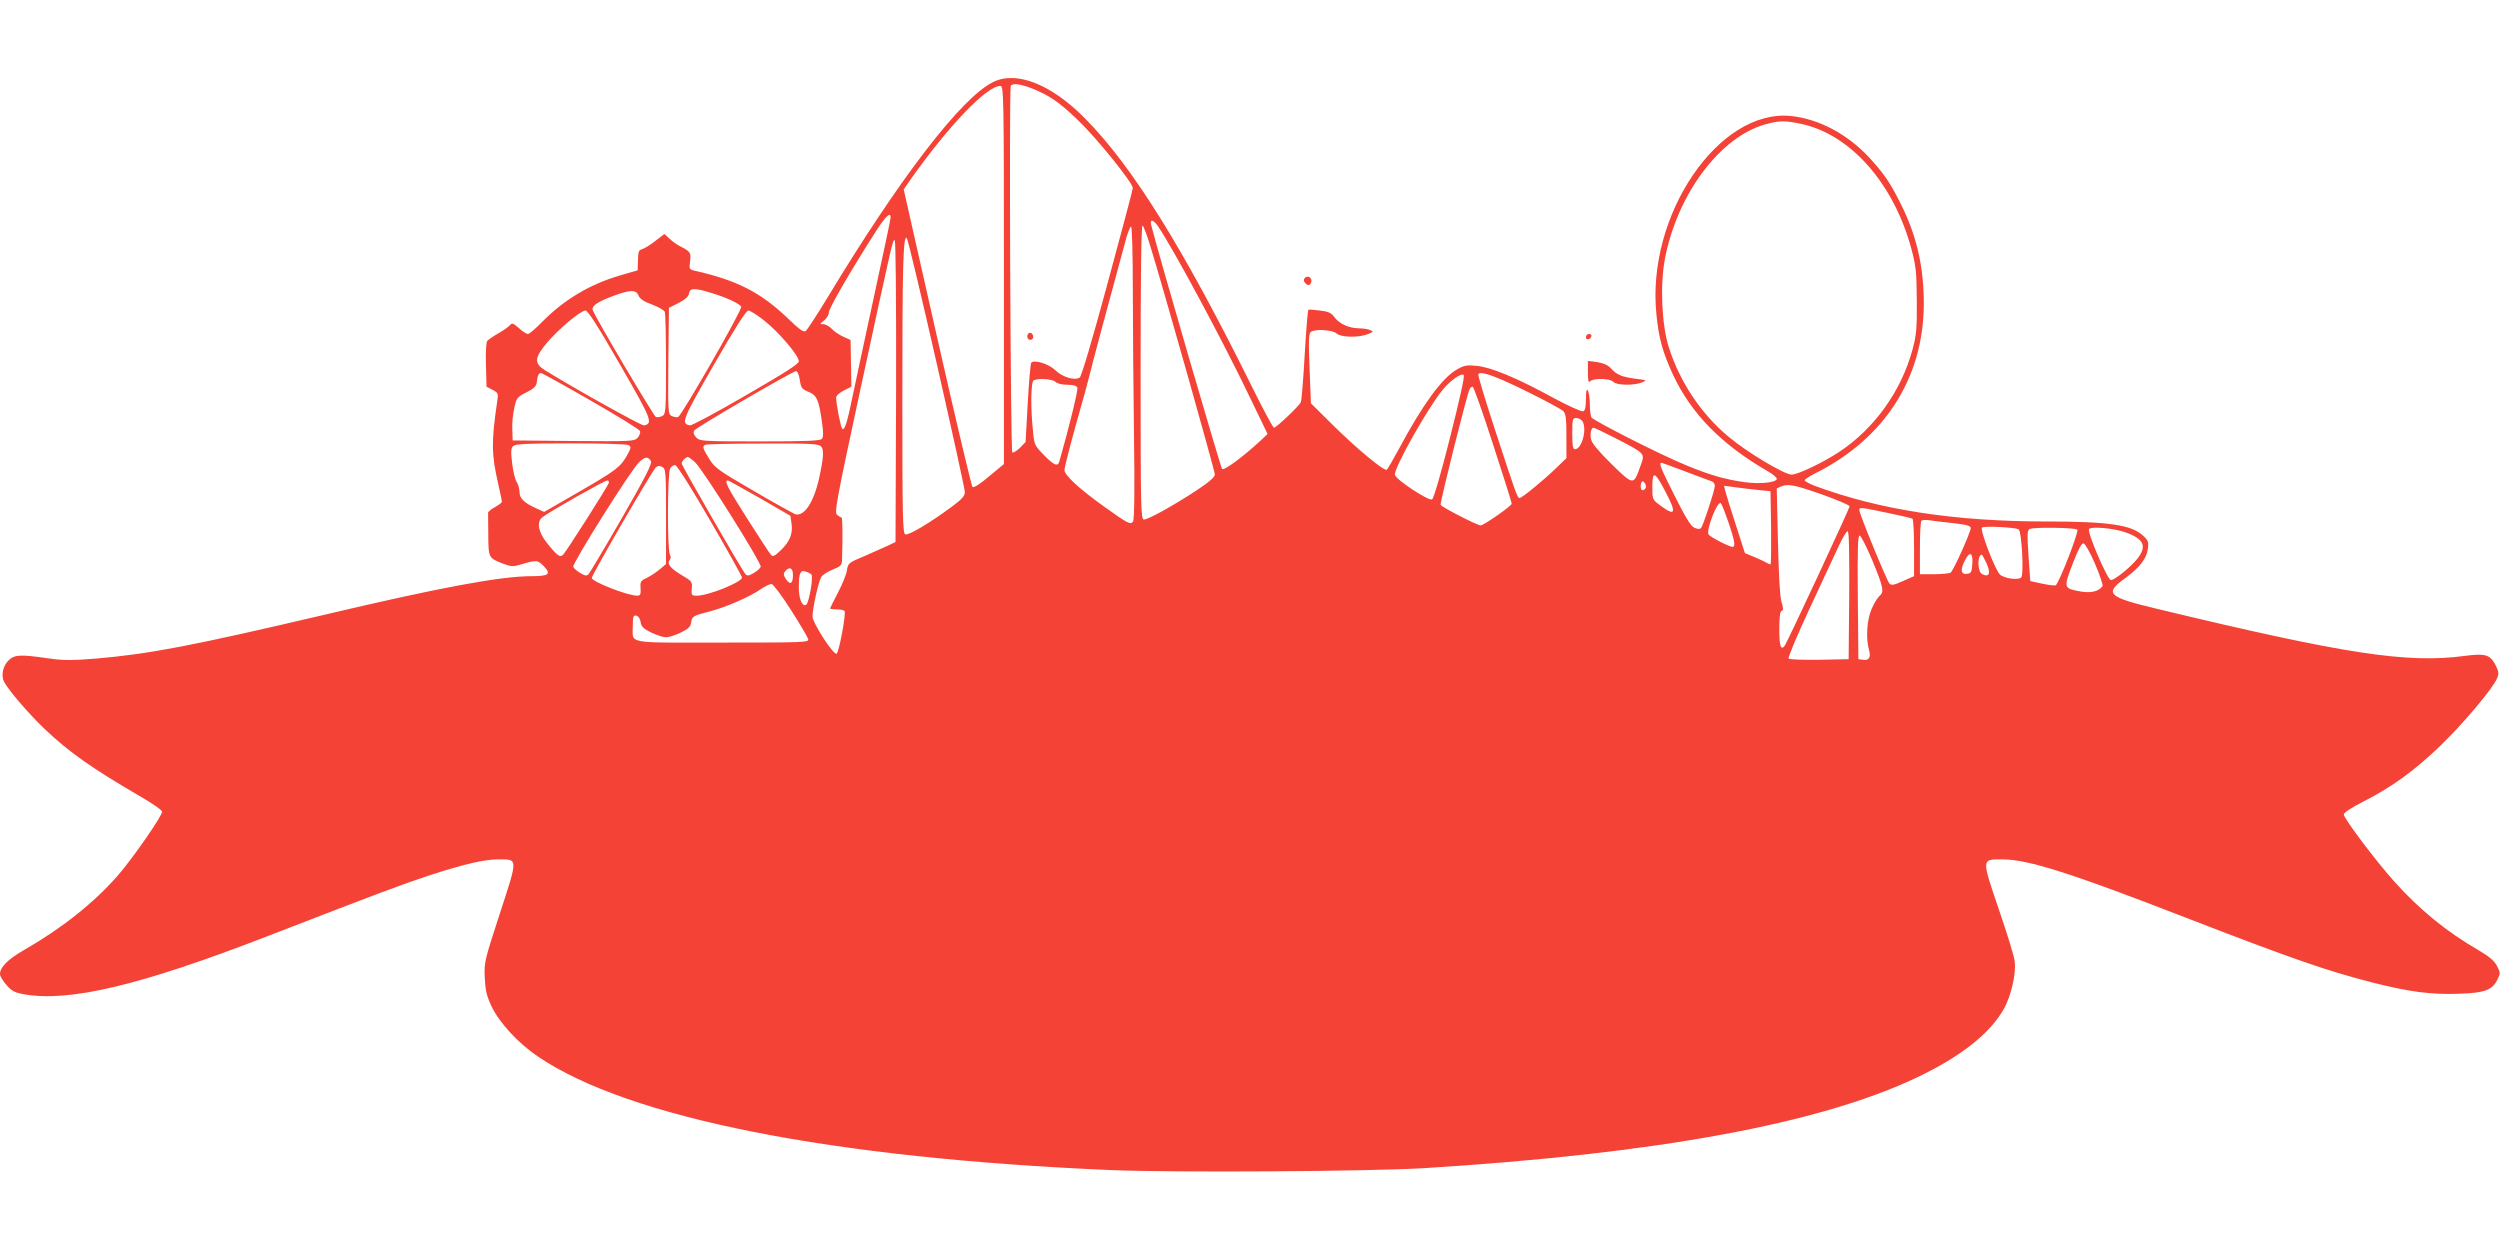 <?xml version="1.0" standalone="no"?>
<!DOCTYPE svg PUBLIC "-//W3C//DTD SVG 20010904//EN"
 "http://www.w3.org/TR/2001/REC-SVG-20010904/DTD/svg10.dtd">
<svg version="1.0" xmlns="http://www.w3.org/2000/svg"
 width="1280pt" height="640pt" viewBox="0 0 1280 640"
 preserveAspectRatio="xMidYMid meet">
<g transform="translate(0,640) scale(0.1,-0.1)"
fill="#f44336" stroke="none">
<path d="M5085 5980 c-163 -80 -480 -493 -852 -1110 -52 -85 -100 -159 -108
-165 -11 -7 -32 8 -87 61 -141 136 -263 199 -482 248 -27 7 -28 10 -23 45 6
46 2 53 -43 76 -19 9 -47 28 -61 42 l-27 25 -46 -35 c-25 -20 -55 -38 -66 -42
-21 -7 -22 -8 -24 -69 l-1 -40 -90 -26 c-156 -46 -287 -124 -400 -239 -33 -34
-65 -61 -72 -61 -7 0 -28 13 -46 30 -31 27 -36 28 -47 14 -8 -8 -34 -27 -59
-41 -25 -14 -50 -32 -56 -38 -6 -7 -9 -59 -7 -124 l3 -111 31 -16 c28 -15 30
-18 24 -57 -31 -211 -30 -273 5 -425 10 -46 19 -87 19 -91 0 -4 -16 -16 -35
-27 -19 -10 -35 -23 -36 -29 0 -5 0 -57 1 -115 1 -117 1 -117 78 -147 38 -14
50 -15 86 -4 83 25 89 25 121 -9 38 -39 25 -50 -62 -50 -161 0 -476 -59 -1068
-199 -669 -157 -892 -200 -1165 -223 -124 -10 -167 -10 -248 2 -139 20 -167
18 -197 -10 -30 -28 -41 -79 -24 -111 23 -44 126 -163 205 -239 127 -121 247
-205 486 -344 65 -37 118 -74 118 -82 0 -22 -153 -243 -228 -328 -122 -139
-285 -269 -479 -380 -83 -48 -123 -88 -123 -123 0 -11 15 -36 33 -56 25 -30
43 -39 86 -47 233 -43 597 44 1246 295 584 226 688 265 836 314 180 58 278 81
353 81 99 0 98 8 6 -275 -79 -242 -82 -253 -78 -330 3 -65 9 -93 35 -148 39
-83 137 -189 238 -257 465 -315 1503 -520 2937 -581 317 -13 1319 -7 1598 10
1192 74 2026 227 2526 465 224 107 371 223 443 349 38 67 65 184 56 247 -3 25
-40 145 -82 267 -88 259 -88 253 18 253 132 0 350 -69 939 -298 551 -213 718
-271 955 -332 192 -49 303 -63 445 -58 132 4 171 19 197 73 16 32 15 37 -3 70
-13 26 -41 49 -94 80 -163 94 -301 207 -428 348 -95 105 -262 327 -262 347 0
9 41 36 104 68 142 72 258 156 392 285 112 108 268 292 289 344 10 23 9 34 -7
66 -28 55 -52 63 -157 49 -297 -40 -615 9 -1586 243 -243 58 -262 77 -155 154
74 54 111 101 117 151 5 35 2 43 -25 68 -58 54 -175 72 -493 72 -469 0 -854
59 -1186 182 -29 11 -53 24 -53 29 0 5 24 20 53 35 358 179 556 490 557 870 0
188 -37 348 -117 508 -55 111 -89 160 -165 242 -112 119 -256 195 -398 210
-371 38 -742 -510 -689 -1017 12 -122 32 -193 85 -308 93 -199 249 -358 487
-495 27 -15 46 -33 44 -39 -6 -18 -85 -26 -162 -16 -101 14 -176 35 -300 86
-126 51 -475 228 -487 246 -4 7 -8 37 -8 67 0 30 -5 62 -10 70 -7 11 -10 -2
-10 -43 0 -41 -4 -59 -14 -63 -8 -3 -77 28 -153 69 -186 102 -321 158 -394
164 -50 5 -64 2 -102 -20 -75 -44 -175 -182 -291 -399 -32 -59 -61 -110 -66
-113 -14 -8 -156 110 -276 229 l-112 111 -7 179 c-6 145 -4 180 7 187 24 16
110 10 131 -8 23 -21 114 -23 162 -3 28 11 28 13 10 20 -11 5 -37 9 -58 9 -51
1 -99 23 -124 56 -16 23 -31 30 -74 35 -30 4 -57 6 -60 4 -3 -2 -12 -106 -19
-231 -7 -125 -16 -235 -20 -243 -11 -21 -126 -130 -137 -130 -5 0 -53 89 -107
198 -356 720 -617 1140 -862 1387 -172 174 -350 244 -469 185z m255 -58 c56
-28 101 -62 179 -137 98 -94 281 -321 281 -348 0 -7 -58 -226 -129 -487 -79
-292 -134 -478 -143 -483 -26 -17 -88 2 -124 37 -34 33 -109 56 -124 39 -4 -4
-12 -98 -18 -207 l-11 -199 -30 -31 c-17 -16 -34 -26 -38 -22 -9 8 -17 1852
-8 1875 8 22 80 6 165 -37z m-200 -930 l0 -968 -76 -63 c-48 -41 -79 -60 -85
-54 -5 5 -87 350 -181 766 l-171 757 33 48 c197 279 392 482 462 482 17 0 18
-42 18 -968z m4081 774 c254 -54 476 -306 566 -643 23 -86 26 -118 27 -263 1
-142 -2 -177 -22 -250 -58 -213 -194 -403 -374 -523 -83 -55 -213 -117 -245
-117 -37 0 -231 116 -324 195 -139 116 -248 279 -304 455 -37 113 -46 319 -21
453 63 333 284 628 517 691 69 19 99 19 180 2z m-4661 -480 c0 -8 -39 -192
-86 -408 -47 -216 -96 -447 -110 -513 -26 -128 -40 -172 -52 -160 -7 6 -30
122 -31 157 -1 11 14 25 38 38 l40 20 -2 119 -2 120 -37 17 c-20 9 -47 27 -59
40 -12 13 -32 24 -43 24 -20 0 -20 1 3 19 13 10 25 29 25 42 1 23 119 225 242
417 51 78 74 99 74 68z m1368 -43 c73 -105 335 -591 477 -889 l85 -176 -37
-35 c-90 -83 -186 -154 -196 -144 -7 7 -321 1084 -363 1249 -8 31 11 28 34 -5z
m-39 -101 c67 -217 331 -1153 331 -1171 0 -14 -29 -39 -97 -84 -119 -78 -244
-147 -266 -147 -16 0 -17 57 -17 756 0 485 3 753 10 749 5 -3 23 -49 39 -103z
m-89 -224 c0 -178 3 -514 6 -748 4 -280 2 -430 -5 -440 -12 -18 -25 -12 -145
74 -130 93 -206 163 -206 189 0 12 27 119 60 237 34 118 65 233 70 255 7 33
104 394 187 698 9 31 20 57 24 57 5 0 9 -145 9 -322z m-1004 -379 c79 -348
144 -644 144 -658 0 -20 -15 -37 -65 -74 -113 -84 -224 -150 -240 -143 -13 5
-15 85 -15 689 0 686 4 847 23 828 5 -5 74 -294 153 -642z m-208 -141 l-3
-773 -35 -17 c-19 -9 -74 -33 -121 -54 -85 -35 -87 -37 -93 -75 -3 -21 -24
-72 -46 -114 -22 -42 -40 -78 -40 -80 0 -3 15 -5 34 -5 19 0 37 -4 40 -8 9
-15 -29 -215 -41 -219 -17 -6 -123 159 -123 190 0 41 31 181 45 203 7 11 34
28 59 38 38 15 46 22 47 44 4 108 3 222 -2 222 -3 0 -13 6 -22 13 -16 11 -8
57 118 642 170 786 165 765 176 765 5 0 8 -303 7 -772z m-942 501 c75 -23 139
-53 149 -69 8 -13 -304 -557 -323 -565 -7 -3 -22 0 -33 5 -19 10 -19 22 -17
282 l3 272 50 25 c34 18 51 33 53 49 4 28 28 29 118 1z m-377 -12 c7 -17 27
-31 69 -46 34 -13 63 -30 66 -38 3 -8 6 -129 6 -268 0 -241 -1 -255 -19 -265
-11 -5 -26 -8 -33 -5 -11 5 -307 504 -323 547 -8 21 24 43 108 74 83 31 115
31 126 1z m-95 -353 c163 -282 171 -303 123 -312 -13 -3 -393 210 -509 284
-55 35 -51 64 15 142 60 70 170 162 195 162 12 0 66 -84 176 -276z m742 222
c74 -59 174 -177 174 -206 0 -13 -73 -60 -271 -174 -149 -87 -278 -156 -287
-154 -47 9 -38 30 124 312 110 191 164 276 176 276 9 0 47 -24 84 -54z m179
-301 c6 -41 10 -47 44 -61 43 -17 54 -41 70 -159 7 -48 7 -73 -1 -82 -8 -10
-78 -13 -318 -13 -297 0 -307 1 -326 21 -13 14 -15 25 -9 35 11 17 503 303
521 304 7 0 15 -20 19 -45z m-1069 -107 c135 -77 248 -147 251 -155 3 -8 -3
-23 -12 -34 -18 -19 -30 -19 -329 -17 l-311 3 -2 55 c-2 30 3 80 10 110 11 52
15 57 62 81 37 18 51 32 53 50 4 36 10 49 22 49 5 0 121 -64 256 -142z m4398
-189 c-45 -179 -84 -314 -92 -316 -20 -8 -186 102 -190 126 -5 35 166 339 245
436 38 46 95 87 107 75 6 -6 -19 -119 -70 -321z m391 238 c94 -46 178 -92 188
-101 14 -14 17 -37 17 -130 l0 -112 -52 -50 c-66 -64 -176 -154 -188 -154 -11
0 -20 26 -128 357 -49 150 -87 275 -83 278 15 16 87 -10 246 -88z m-2411 48
c9 -9 33 -15 61 -15 32 0 47 -5 51 -15 5 -12 -45 -213 -92 -377 -8 -29 -27
-21 -79 32 -47 48 -50 53 -56 122 -13 122 -11 256 4 261 27 12 96 6 111 -8z
m2240 -319 c53 -162 96 -299 96 -305 0 -11 -143 -111 -159 -111 -18 0 -200 94
-205 105 -4 12 137 575 149 594 3 6 10 11 15 11 5 0 52 -132 104 -294z m454
122 c31 -31 4 -148 -34 -148 -11 0 -14 17 -14 80 0 70 2 80 18 80 10 0 23 -5
30 -12z m178 -94 c152 -79 147 -74 122 -143 -35 -97 -34 -97 -147 13 -66 65
-101 107 -105 127 -6 30 1 59 13 59 4 0 57 -25 117 -56z m-5057 -33 c13 -8 12
-15 -5 -46 -35 -65 -57 -82 -244 -190 l-184 -106 -40 18 c-62 28 -86 51 -86
84 0 16 -7 40 -15 52 -8 12 -18 55 -23 96 -7 58 -6 76 5 87 12 11 68 14 296
14 155 0 289 -4 296 -9z m984 -6 c17 -16 14 -57 -9 -163 -28 -126 -78 -200
-124 -184 -8 3 -104 56 -212 119 -181 105 -199 118 -227 164 -34 55 -37 65
-18 72 6 3 139 6 294 6 236 1 284 -1 296 -14z m-870 -76 c7 -12 -29 -83 -148
-290 -87 -151 -164 -280 -171 -288 -10 -11 -17 -10 -43 5 -17 10 -33 24 -36
32 -6 16 295 496 337 535 31 30 45 31 61 6z m226 -6 c42 -40 342 -518 336
-535 -3 -8 -19 -22 -36 -32 -26 -15 -33 -16 -43 -5 -17 19 -326 556 -326 566
0 11 21 33 32 33 4 0 21 -12 37 -27z m5070 -47 c64 -24 124 -47 134 -50 9 -3
17 -13 17 -23 0 -23 -60 -205 -71 -217 -5 -6 -18 -5 -34 2 -18 8 -45 52 -100
162 -73 145 -83 170 -68 170 4 0 59 -20 122 -44z m-5219 -230 l0 -244 -32 -27
c-18 -15 -47 -34 -65 -43 -35 -16 -36 -20 -33 -64 1 -21 -3 -28 -17 -28 -50 0
-233 72 -233 91 0 16 311 552 328 566 10 9 20 9 33 2 18 -9 19 -26 19 -253z
m226 -21 c90 -154 163 -286 163 -292 1 -23 -172 -93 -231 -93 -27 0 -29 2 -26
37 3 34 0 38 -51 68 -59 35 -78 59 -62 78 6 8 6 18 1 27 -14 21 -13 416 1 441
6 11 18 19 27 17 9 -2 86 -123 178 -283z m4885 159 c65 -122 60 -141 -19 -83
-42 31 -42 31 -42 96 0 82 12 80 61 -13z m-5404 33 c-7 -20 -217 -350 -233
-366 -16 -18 -30 -8 -86 62 -42 54 -51 104 -22 128 30 25 319 189 333 189 7 0
11 -6 8 -13z m773 -77 l157 -91 6 -42 c7 -51 -10 -91 -58 -137 -26 -25 -38
-31 -46 -23 -6 6 -62 91 -124 189 -101 159 -119 194 -98 194 3 0 77 -41 163
-90z m4535 50 c-3 -6 -10 -10 -16 -10 -10 0 -12 33 -2 44 9 9 26 -22 18 -34z
m913 -35 c72 -26 132 -52 132 -57 0 -11 -320 -699 -333 -715 -19 -25 -27 0
-27 87 0 60 4 90 12 92 10 4 9 14 -1 47 -8 27 -14 139 -18 312 l-6 268 24 11
c35 14 70 7 217 -45z m-333 26 l60 -6 3 -187 c1 -104 0 -188 -3 -188 -3 0 -13
5 -23 10 -9 6 -37 18 -62 29 l-46 19 -46 143 c-26 79 -50 157 -54 173 l-7 29
59 -8 c32 -4 86 -11 119 -14z m-155 -166 c32 -94 37 -125 20 -125 -16 0 -114
51 -122 63 -14 23 46 177 63 160 5 -5 22 -49 39 -98z m829 46 c58 -12 108 -24
113 -27 4 -3 8 -70 8 -150 l0 -144 -57 -25 c-46 -21 -59 -23 -69 -13 -14 16
-154 356 -154 376 0 16 2 16 159 -17z m291 -46 c100 -11 120 -16 120 -29 0
-21 -89 -219 -103 -228 -7 -4 -45 -8 -84 -8 l-73 0 0 133 c0 74 3 137 8 141 4
4 23 5 42 2 19 -3 60 -8 90 -11z m366 -36 c15 -12 27 -229 13 -245 -13 -16
-89 -6 -110 15 -25 25 -104 232 -91 240 15 9 175 1 188 -10z m300 -1 c9 -10
-96 -279 -111 -285 -7 -2 -38 2 -71 9 l-59 13 -9 129 c-7 106 -7 130 5 137 16
11 234 8 245 -3z m245 -13 c96 -34 113 -71 62 -136 -32 -41 -116 -109 -135
-109 -17 0 -123 245 -112 261 9 15 124 5 185 -16z m-1413 -322 l-3 -328 -149
-3 c-82 -1 -153 1 -158 6 -5 5 44 120 108 258 64 137 131 282 150 322 18 39
38 72 44 72 7 0 9 -100 8 -327z m119 176 c56 -136 61 -160 36 -180 -9 -8 -27
-36 -39 -64 -25 -54 -32 -151 -15 -211 11 -39 1 -57 -30 -52 l-24 3 -3 318
c-2 253 0 318 10 315 7 -3 36 -60 65 -129z m1140 -17 c24 -56 41 -107 38 -112
-17 -28 -60 -38 -115 -28 -85 16 -85 18 -38 141 29 76 46 107 56 105 8 -2 35
-49 59 -106z m-629 -3 c-2 -37 -7 -45 -26 -47 -32 -5 -37 20 -12 68 26 51 43
42 38 -21z m74 5 c22 -51 12 -72 -24 -53 -24 13 -25 99 -1 99 2 0 13 -21 25
-46z m-6112 -58 c0 -45 -15 -53 -36 -21 -13 20 -14 28 -4 40 22 26 40 18 40
-19z m94 3 c12 -10 -12 -146 -26 -155 -20 -13 -38 29 -38 87 0 75 7 91 34 83
11 -3 25 -10 30 -15z m-105 -181 c46 -72 86 -140 89 -150 4 -17 -15 -18 -441
-18 -502 0 -457 -9 -457 87 0 46 3 54 17 51 11 -2 20 -15 23 -33 4 -24 15 -35
55 -54 28 -13 61 -24 75 -24 14 0 48 11 75 24 37 18 51 30 53 49 5 35 9 37 94
59 84 22 203 73 264 115 21 14 45 26 54 26 8 0 52 -58 99 -132z"/>
<path d="M5266 4693 c-12 -12 -6 -33 9 -33 8 0 15 6 15 14 0 17 -14 28 -24 19z"/>
<path d="M6682 4978 c-8 -8 -9 -15 -1 -25 15 -17 25 -17 32 1 8 21 -16 39 -31
24z"/>
<path d="M8120 4674 c0 -17 22 -14 28 4 2 7 -3 12 -12 12 -9 0 -16 -7 -16 -16z"/>
<path d="M8130 4494 c0 -45 3 -55 12 -46 17 17 103 15 118 -3 15 -18 106 -20
147 -3 27 11 25 12 -34 19 -69 9 -96 20 -127 55 -14 15 -37 25 -68 30 l-48 6
0 -58z"/>
</g>
</svg>

